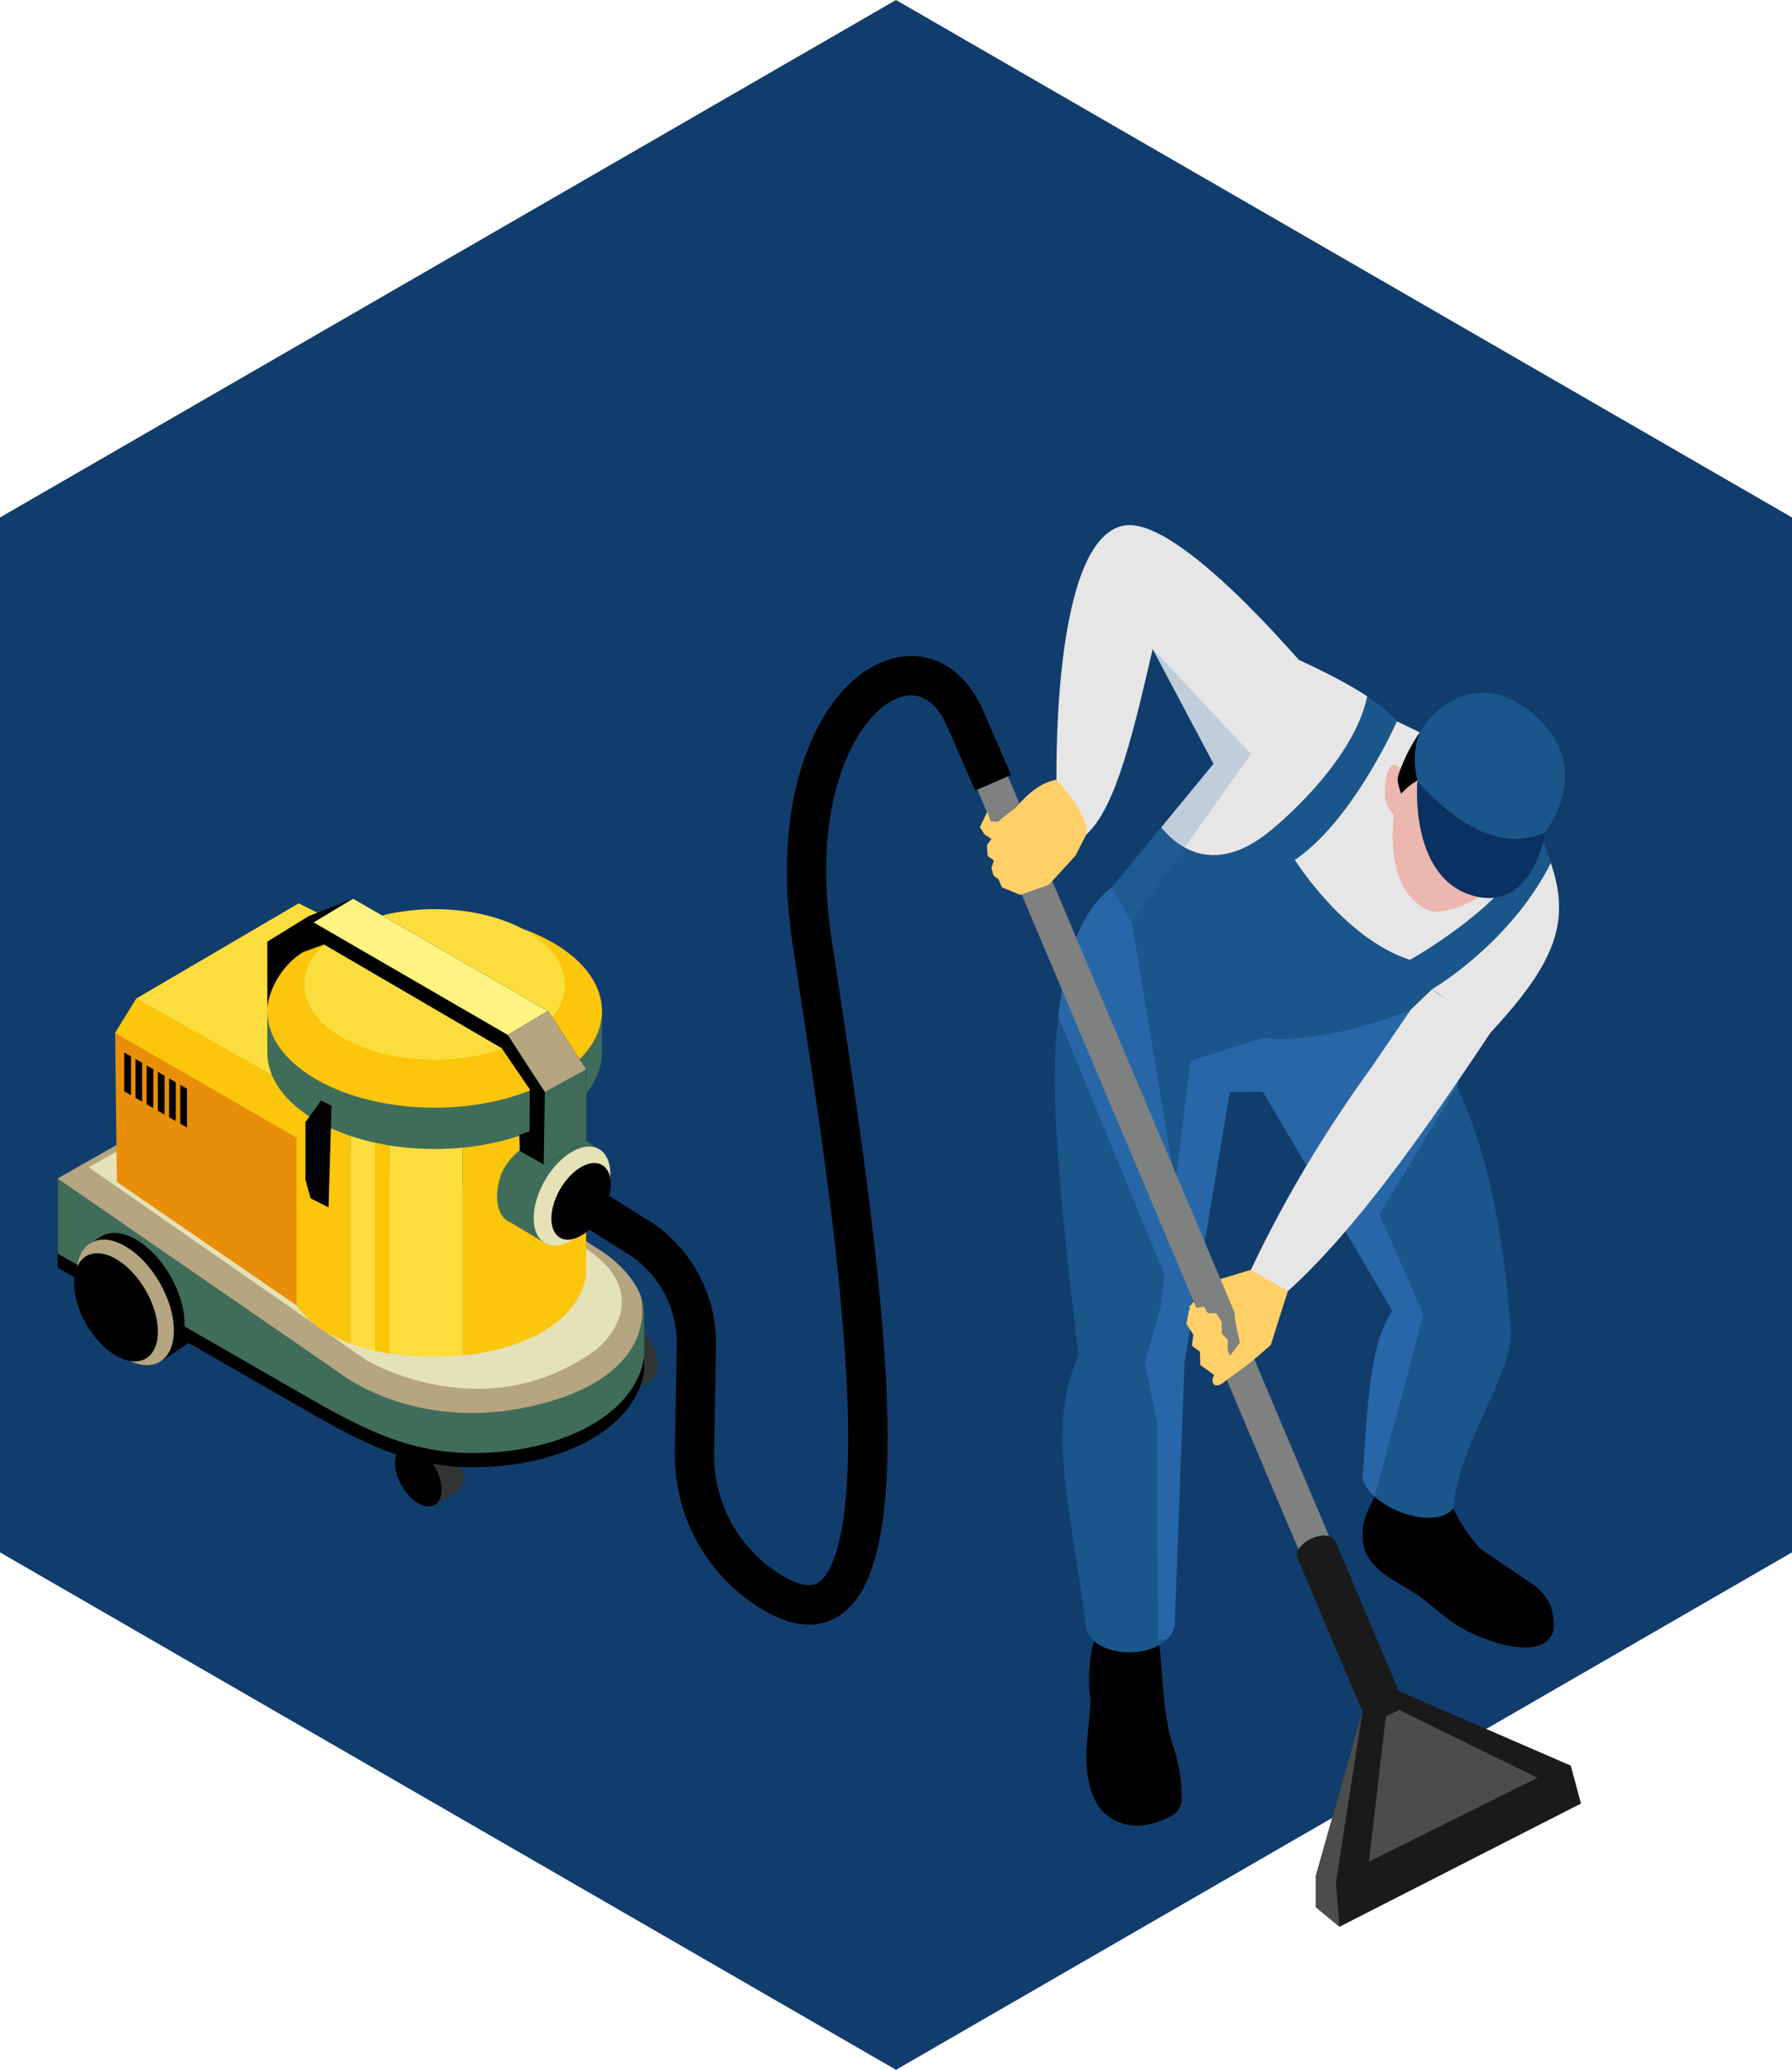 <?xml version="1.0" encoding="UTF-8"?>
<svg xmlns="http://www.w3.org/2000/svg" version="1.1" viewBox="0 0 89.609 103.471">
  <!-- Generator: Adobe Illustrator 29.5.1, SVG Export Plug-In . SVG Version: 2.1.0 Build 141)  -->
  <defs>
    <style>
      .st0 {
        fill: #e98e08;
      }

      .st1 {
        fill: #e6e6e6;
      }

      .st2 {
        fill: #fff381;
      }

      .st3 {
        fill: #2970b0;
        opacity: .2;
      }

      .st3, .st4 {
        mix-blend-mode: multiply;
      }

      .st4 {
        fill: #2d6cb1;
        opacity: .75;
      }

      .st5 {
        isolation: isolate;
      }

      .st6 {
        fill: #b5a580;
      }

      .st7 {
        fill: #0a3161;
      }

      .st8 {
        fill: #7f8080;
      }

      .st9 {
        fill: #4b4d4d;
      }

      .st10 {
        fill: #fbde3d;
      }

      .st11 {
        fill: #406d5a;
      }

      .st12 {
        fill: #fbc60b;
      }

      .st13 {
        fill: #113d6d;
      }

      .st14 {
        fill: #1a5689;
      }

      .st15 {
        fill: #e5e2b7;
      }

      .st16 {
        fill: #ebb7ae;
      }

      .st17 {
        fill: #323333;
      }

      .st18 {
        fill: #ffcf68;
      }

      .st19 {
        fill: #1a1a1a;
      }
    </style>
  </defs>
  <g class="st5">
    <g id="Ebene_1">
      <polygon class="st13" points="44.804 0 0 25.868 0 77.604 44.804 103.471 89.609 77.604 89.609 25.868 44.804 0"/>
      <g>
        <path d="M68.968,74.287c-.156.598-.906,1.42-.829,2.553-.005,1.366,1.387,2.08,2.199,2.548,1.546.891,1.998,1.928,4.261,2.659,1.668.539,2.778.391,3.075-.505.044-.413.123-1.546-1.023-2.336,0,0-2.61-1.759-2.678-1.833-.694-.769-1.31-1.786-1.614-2.771-.034-.11.328-2.32.328-2.32l-3.215-.295-.505,2.302Z"/>
        <path d="M54.759,81.834c-.322,1.031-.366,2.299-.231,3.063.018.485-.142,1.654-.209,2.711,0,.852.085,2.49,1.112,3.18,1.02.806,2.321.448,3.194-.037.288-.16.453-.477.462-.806.021-.743-.089-1.741-.476-2.806-.568-1.933-.459-4.303-.703-5.173l-.102-2.578-3.244.469.196,1.977Z"/>
        <path class="st14" d="M72.675,75.409c-.756.901-2.864.384-3.932-.589-.311-.284-.534-.606-.609-.945.267-3.562.331-6.673,1.493-8.344l-6.479-10.958-1.649.008-2.266,13.513-.5,13.241c-.078.239-.211.445-.386.614-1.068,1.045-3.64.806-4.029-.509-.759-6.05-2.013-10.046-.389-13.691-.742-6.259-1.415-12.34-1.104-15.957.025-.331.056-.656.095-.97.336-2.997,1.137-5.294,2.686-6.467l1.713.701,11.903,4.871,1.329.545c.918,1.193,1.679,2.466,2.308,3.834,1.579,3.423,2.336,7.427,2.689,12.201.095,2.283-2.633,5.653-2.872,8.903Z"/>
        <path class="st4" d="M56.587,46.081l2.297,13.829-.654,3.821-5.31-12.91c.336-2.997,1.137-5.294,2.686-6.467l3.317-4.029c.103.592.298,1.146.603,1.627-3.523,4.952-1.699,2.381-2.939,4.129Z"/>
        <path class="st4" d="M72.858,54.305l-3.884,6.406,2.213,4.997-2.444,9.109c-.311-.281-.534-.603-.609-.943.267-3.562.331-6.673,1.493-8.344l-6.479-10.958-1.649.008-2.266,13.513-.5,13.241c-.078.239-.211.445-.386.614l-.439.017-.056-10.872-.601-2.967.787-2.817,1.488-12.271,9.696-3.113,1.966-.475,1.727,4.76-.056.095Z"/>
        <path class="st14" d="M74.544,51.611l-2.929-2.162s-1.067,1.024-1.067,1.024c0,0-5.511,2.34-8.711,1.109-2.087-.803-4.102-3.632-5.251-5.501-.614-.999-.981-1.727-.981-1.727l2.465-2.997.853-1.035,1.637-1.991.125-.15,1.092-1.327,3.178-3.863c.282.128.56.26.828.389.974.474,1.859.949,2.586,1.43.218.143.417.285.603.428.353.271.649.542.881.82l.05.021,5.283,2.572c.642.692,1.177,1.545,1.623,2.529.121.253.232.514.335.781.146.375.282.767.407,1.17.05.157.096.314.143.474.77,2.686-.082,4.695-3.15,8.001Z"/>
        <path class="st1" d="M68.369,34.813c-.717,3.407-4.777,6.66-4.777,6.66-1.905,1.595-3.371,1.438-4.359.892-.524-.292-.917-.696-1.163-1.006l.853-1.035,1.637-1.991.125-.15,1.092-1.327,3.178-3.863c.282.128.56.26.828.389.974.474,1.859.949,2.586,1.43Z"/>
        <path class="st1" d="M76.809,41.184c0,.096-.007.193-.018.289-.357,3.211-6.286,6.51-6.286,6.51-3.303-1.07-5.754-4.994-5.754-4.994,2.943-2.008,5.101-6.928,5.101-6.928l.05.021,5.283,2.572c.642.692,1.177,1.545,1.623,2.529Z"/>
        <polygon class="st18" points="63.773 62.514 62.556 63.478 60.63 64.061 59.463 65.329 60.975 68.788 62.765 67.154 64.148 64.402 64.937 63.227 63.773 62.514"/>
        <g>
          <path class="st16" d="M70.051,38.831s-1.517,5.171,1.277,6.632c1.057.553,3.904-1.055,4.974-2.667,1.07-1.612,2.451-5.502-.408-7.184-4.128-2.428-5.842,3.22-5.842,3.22Z"/>
          <path class="st16" d="M70.344,38.975s-.325-.828-.703-.721c-.378.107-.426,1.325-.378,1.682.048.357.434.814.434.814l.648-1.776Z"/>
          <path d="M75.967,35.487c-.707-.416-1.394-.626-2.042-.626-2.788,0-3.963,3.768-4.012,3.93-.053.181,0,.501.152.885,2.949-3.15,3.098,4.22,6.659,2.288,1.728-2.002,2.095-4.799-.757-6.477Z"/>
        </g>
        <path class="st8" d="M65.882,79.714l-17.337-41.022c-.149-.529,1.154-1.224,1.536-.652l17.337,41.023-1.536.652Z"/>
        <path class="st19" d="M68.314,86.005h2.252l-3.795-8.979c-.474-.711-2.094.153-1.909.81l3.452,8.168Z"/>
        <path class="st18" d="M52.919,37.308l-.089,1.667c-.759.142-1.408.663-2.004,1.365l-.938.747-.342-.026-.178-.479-.366.766.226.365.348.226-.226.313.035.539.313.226-.122.382.104.365.261.209.156.382.921.382,1.425-.504,1.338-1.46.539-1.06c.403-.198.481-2.061,1.286-3.768l-2.685-.637Z"/>
        <path class="st18" d="M61.798,66.2l.202.919-.539.713-.608.712c-.449.504-.154.938.295.591l1.408-1.043.989-.854.603-1.909.251-.782,1.197-2.033-2.249-.648-.789,1.612-.487.875c-.313.562-.409,1.219-.271,1.848Z"/>
        <polygon class="st18" points="59.324 66.181 59.463 65.468 60.188 65.312 60.405 65.651 60.819 65.651 61.097 66.094 61.097 66.667 61.392 66.98 61.392 67.502 61.583 67.971 60.784 68.788 60.019 68.231 60.002 67.571 59.602 67.276 59.672 66.72 59.324 66.181"/>
        <g>
          <g>
            <g class="st5">
              <path class="st17" d="M30.901,66.145l-1.104.642c.212-.123.505-.106.829.081l1.104-.642c-.324-.187-.617-.204-.829-.081Z"/>
              <path class="st17" d="M31.448,69.627l1.104-.642c.209-.122.339-.38.34-.747.002-.739-.518-1.64-1.161-2.012l-1.104.642c.643.371,1.164,1.272,1.161,2.012-.001.367-.131.626-.34.747Z"/>
              <path d="M30.626,66.868c-.643-.371-1.167-.073-1.169.666-.002.739.518,1.64,1.161,2.012.643.371,1.167.073,1.169-.666.002-.739-.518-1.64-1.161-2.012Z"/>
            </g>
            <g class="st5">
              <path class="st17" d="M21.196,71.749l-1.104.642c.212-.123.505-.106.829.081l1.104-.642c-.324-.187-.617-.204-.829-.081Z"/>
              <path class="st17" d="M21.742,75.23l1.104-.642c.209-.122.339-.38.34-.747.002-.739-.518-1.64-1.161-2.012l-1.104.642c.643.371,1.164,1.272,1.161,2.012-.001.367-.131.626-.34.747Z"/>
              <path d="M20.921,72.471c-.643-.372-1.167-.073-1.169.666-.002.739.518,1.64,1.161,2.012.643.372,1.167.073,1.169-.666.002-.739-.518-1.64-1.161-2.012Z"/>
            </g>
          </g>
          <path d="M32.22,65.586v2.888c-.424,3.189-4.733,5.081-9.29,4.857-2.594-.175-4.493-1.062-6.923-2.415l-13.126-7.546v-4.459l8.244-4.682,16.836,6.974,2.167,1.369s1.391.888,1.907,2.197c.102.257.169.53.185.817Z"/>
          <path class="st11" d="M32.22,65.586v2.179c-.424,3.189-4.733,5.081-9.29,4.857-2.594-.175-4.493-1.062-6.923-2.415l-13.126-7.546v-3.749l8.244-4.682,16.836,6.974,2.167,1.369s1.391.888,1.907,2.197c.102.257.169.53.185.817Z"/>
          <path class="st6" d="M26.118,70.393c-5.354,1.046-8.866-1.569-8.866-1.569l-14.371-9.913,8.244-4.682,16.836,6.974,2.167,1.369s1.391.888,1.907,2.197c.417,1.837-.562,4.579-5.918,5.625Z"/>
          <path class="st15" d="M4.438,58.357l13.878,9.638s5.921,3.568,11.544-.56c0,0,3.101-2.511-.523-5.001-3.624-2.49-8.219-3.162-8.219-3.162l-10.217-4.595-6.463,3.68Z"/>
          <polygon class="st0" points="5.845 59.085 14.836 65.262 14.836 56.844 15.135 53.98 17.127 46.334 14.936 45.163 6.817 49.92 5.758 51.639 5.845 59.085"/>
          <polygon class="st12" points="5.758 51.639 16.206 57.666 15.72 54.939 6.817 49.92 5.758 51.639"/>
          <path class="st12" d="M14.388,51.24c0,.1-.224,3.437-.224,3.437,0,0-.05,1.046.672,2.167v8.418s.663,1.159,2.715,1.917v-15.658l-3.163-.28Z"/>
          <path class="st10" d="M18.746,51.626l-1.195-.106v15.658c.356.131.752.251,1.195.35v-15.903Z"/>
          <path class="st12" d="M19.493,51.692l-.747-.066v15.903c.236.053.484.101.747.141v-15.977Z"/>
          <path class="st10" d="M19.493,51.692v15.977c1.003.153,2.205.203,3.636.083v-15.739l-3.636-.322Z"/>
          <path class="st12" d="M23.13,52.014v15.739c.1-.008.197-.015.299-.025,0,0,5.205-.456,5.878-3.939v-11.229l-6.176-.547Z"/>
          <polygon class="st10" points="6.817 49.92 14.936 45.163 17.999 46.683 15.72 54.939 6.817 49.92"/>
          <path class="st11" d="M29.299,50.542c-.4-.488-.948-.946-1.648-1.349-3.268-1.887-8.567-1.887-11.835,0-.699.404-1.248.861-1.648,1.349h-.804v2.067c0,1.237.817,2.473,2.451,3.416,3.268,1.887,8.567,1.887,11.835,0,1.634-.943,2.451-2.18,2.451-3.416v-2.067h-.804Z"/>
          <path class="st12" d="M27.652,47.126c3.268,1.887,3.268,4.946,0,6.833-3.268,1.887-8.567,1.887-11.835,0-3.268-1.887-3.268-4.946,0-6.833,3.268-1.887,8.567-1.887,11.835,0Z"/>
          <path class="st11" d="M28.687,57.603c0-1.222-.577-1.445-1.635-.834-.794.458-1.756,1.136-2.047,2.098-.097.321-.151.643-.151.948,0,1.222.858,1.717,1.916,1.106,1.058-.611,1.916-2.097,1.916-3.319Z"/>
          <polygon class="st11" points="25.446 60.007 25.508 61.098 27.231 62.13 29.957 57.451 28.609 56.62 25.446 60.007"/>
          <path class="st10" d="M26.344,46.552c2.546,1.47,2.546,3.853,0,5.323-2.546,1.47-6.674,1.47-9.22,0-2.546-1.47-2.546-3.853,0-5.323,2.546-1.47,6.674-1.47,9.22,0Z"/>
          <path d="M13.366,50.418v-3.344l2.074-1.279,2.213-.869,9.747,5.615,1.905,2.915v3.611l-2.117,1.146-1.195-.672-.025-.809.511-.174.012-2.105-1.407-2.055-8.879-5.181-1.04.373c-1.037.626-1.731,1.863-1.8,2.828Z"/>
          <polygon class="st2" points="17.654 44.927 15.683 46.11 25.396 51.738 27.401 50.542 17.654 44.927"/>
          <polygon class="st11" points="25.396 51.738 27.245 54.584 27.189 58.214 29.306 57.068 29.306 53.457 27.401 50.542 25.396 51.738"/>
          <path class="st15" d="M30.518,58.686c0-1.222-.858-1.717-1.916-1.106-1.058.611-1.916,2.097-1.916,3.319s.858,1.717,1.916,1.106c1.058-.611,1.916-2.097,1.916-3.319Z"/>
          <path d="M30.542,59.199c0-.947-.665-1.331-1.485-.857-.82.473-1.485,1.625-1.485,2.572s.665,1.331,1.485.857c.82-.473,1.485-1.625,1.485-2.572Z"/>
          <g>
            <polygon points="6.549 54.75 6.213 54.556 6.213 52.614 6.549 52.808 6.549 54.75"/>
            <polygon points="7.109 55.074 6.773 54.88 6.773 52.937 7.109 53.131 7.109 55.074"/>
            <polygon points="7.67 55.397 7.333 55.203 7.333 53.261 7.67 53.455 7.67 55.397"/>
            <polygon points="8.23 55.721 7.894 55.527 7.894 53.584 8.23 53.778 8.23 55.721"/>
            <polygon points="8.79 56.044 8.454 55.85 8.454 53.908 8.79 54.102 8.79 56.044"/>
            <polygon points="9.351 56.368 9.014 56.174 9.014 54.231 9.351 54.425 9.351 56.368"/>
          </g>
          <polygon points="16.056 55.013 15.272 56.097 15.272 58.973 15.533 59.907 16.43 60.356 16.579 55.275 16.056 55.013"/>
          <polygon class="st6" points="25.396 51.738 27.245 54.584 29.306 53.457 27.401 50.542 25.396 51.738"/>
          <path d="M9.229,66.173c0-1.55-1.088-3.435-2.431-4.21-.69-.398-1.312-.424-1.754-.146-.001-.002-.537.334-.537.334l.093.157c-.148.277-.233.631-.233,1.059,0,1.55,1.088,3.435,2.431,4.21.407.235.791.339,1.128.33l.092.155.535-.336c.417-.265.675-.798.675-1.551Z"/>
          <path class="st6" d="M3.832,63.703c0-1.55,1.088-2.178,2.431-1.403,1.342.775,2.431,2.66,2.431,4.21s-1.088,2.178-2.431,1.403c-1.342-.775-2.431-2.66-2.431-4.21Z"/>
          <path d="M3.707,64.146c0-1.336.938-1.877,2.094-1.209s2.094,2.292,2.094,3.627-.938,1.877-2.094,1.209c-1.157-.668-2.094-2.292-2.094-3.627Z"/>
          <polygon points="8.553 67.725 9.55 67.061 9.095 66.47 8.553 67.725"/>
        </g>
        <path class="st1" d="M62.115,37.217c-.795.581-1.43.967-1.43.967l-2.044-3.849-.96-1.809c-.021-.043-.036-.071-.039-.082-.92,3.924-1.812,7.948-3.325,9.268,0,0,.275-.81-1.488-2.74,0-.903-.128-11.975,3.332-12.692,1.455-.303,3.945,1.698,6.221,3.967.92.917,1.805,1.88,2.572,2.747.995,1.124-1.245,3.064-2.84,4.224Z"/>
        <path class="st1" d="M70.55,50.471l-1.946,2.85c-2.288,3.161-4.336,6.52-6.048,10.156l1.842,1.07c3.332-3.015,6.671-7.708,10.256-13.106-.991-.938-2-1.118-3.041-1.991l-1.063,1.02Z"/>
        <path class="st3" d="M62.558,37.692l-.289.41-3.036,4.263-2.647,3.717c-.614-.999-.981-1.727-.981-1.727l2.465-2.997.853-1.035,1.637-1.991.125-.15-2.044-3.849-.96-1.809c-.021-.043-.036-.071-.039-.082l1.174,1.249,2.961,3.164.339.36.442.474Z"/>
        <path class="st1" d="M74.544,51.611l-2.929-2.162c.132-.079,3.935-2.333,5.936-6.314.05.157.096.314.143.474.77,2.686-.082,4.695-3.15,8.001Z"/>
        <path class="st14" d="M70.905,36.836s-1.092,3.166,2.475,5.173c.774.435,2.832,1.204,3.902-.401,1.07-1.605,1.828-4.013-.847-6.109-2.675-2.096-5.039.089-5.529,1.338Z"/>
        <path class="st7" d="M70.875,39.065s-.416,4.697,2.675,5.678c3.092.981,3.731-3.136,3.731-3.136-2.13.941-4.267-.214-6.406-2.542Z"/>
        <path d="M40.452,81.213c-.841,0-1.775-.351-2.795-1.051-2.506-1.722-3.968-4.564-3.912-7.604l.097-5.312c.032-1.748-.794-3.397-2.212-4.416l-3.094-1.943,1.043-1.662,3.166,1.99c1.959,1.394,3.103,3.662,3.059,6.067l-.097,5.312c-.044,2.379,1.101,4.603,3.062,5.95.665.457,1.576.927,2.137.575.603-.378,1.943-2.228,1.364-11.219-.38-5.904-1.439-12.843-2.212-17.909-.163-1.065-.313-2.052-.443-2.936-1.165-7.907,1.669-13.171,4.926-14.109,1.907-.55,3.673.427,4.607,2.548l1.412,3.246-1.799.782-1.41-3.242c-.306-.694-1.01-1.812-2.267-1.449-2.045.589-4.58,4.791-3.528,11.938.13.881.28,1.864.442,2.925,2.279,14.937,3.991,28.554-.048,31.087-.458.287-.958.431-1.495.431Z"/>
        <polygon class="st19" points="79.058 90.159 66.981 96.32 65.799 95.339 65.799 93.778 68.14 85.486 68.094 83.966 68.9 83.656 69.971 84.548 78.545 88.264 79.058 90.159"/>
        <polygon class="st9" points="66.803 94.112 66.981 96.32 65.799 95.339 65.799 93.778 68.14 85.486 66.803 94.112"/>
        <polygon class="st9" points="69.3 85.796 68.453 93.065 76.88 88.873 69.969 85.484 69.3 85.796"/>
      </g>
    </g>
  </g>
</svg>